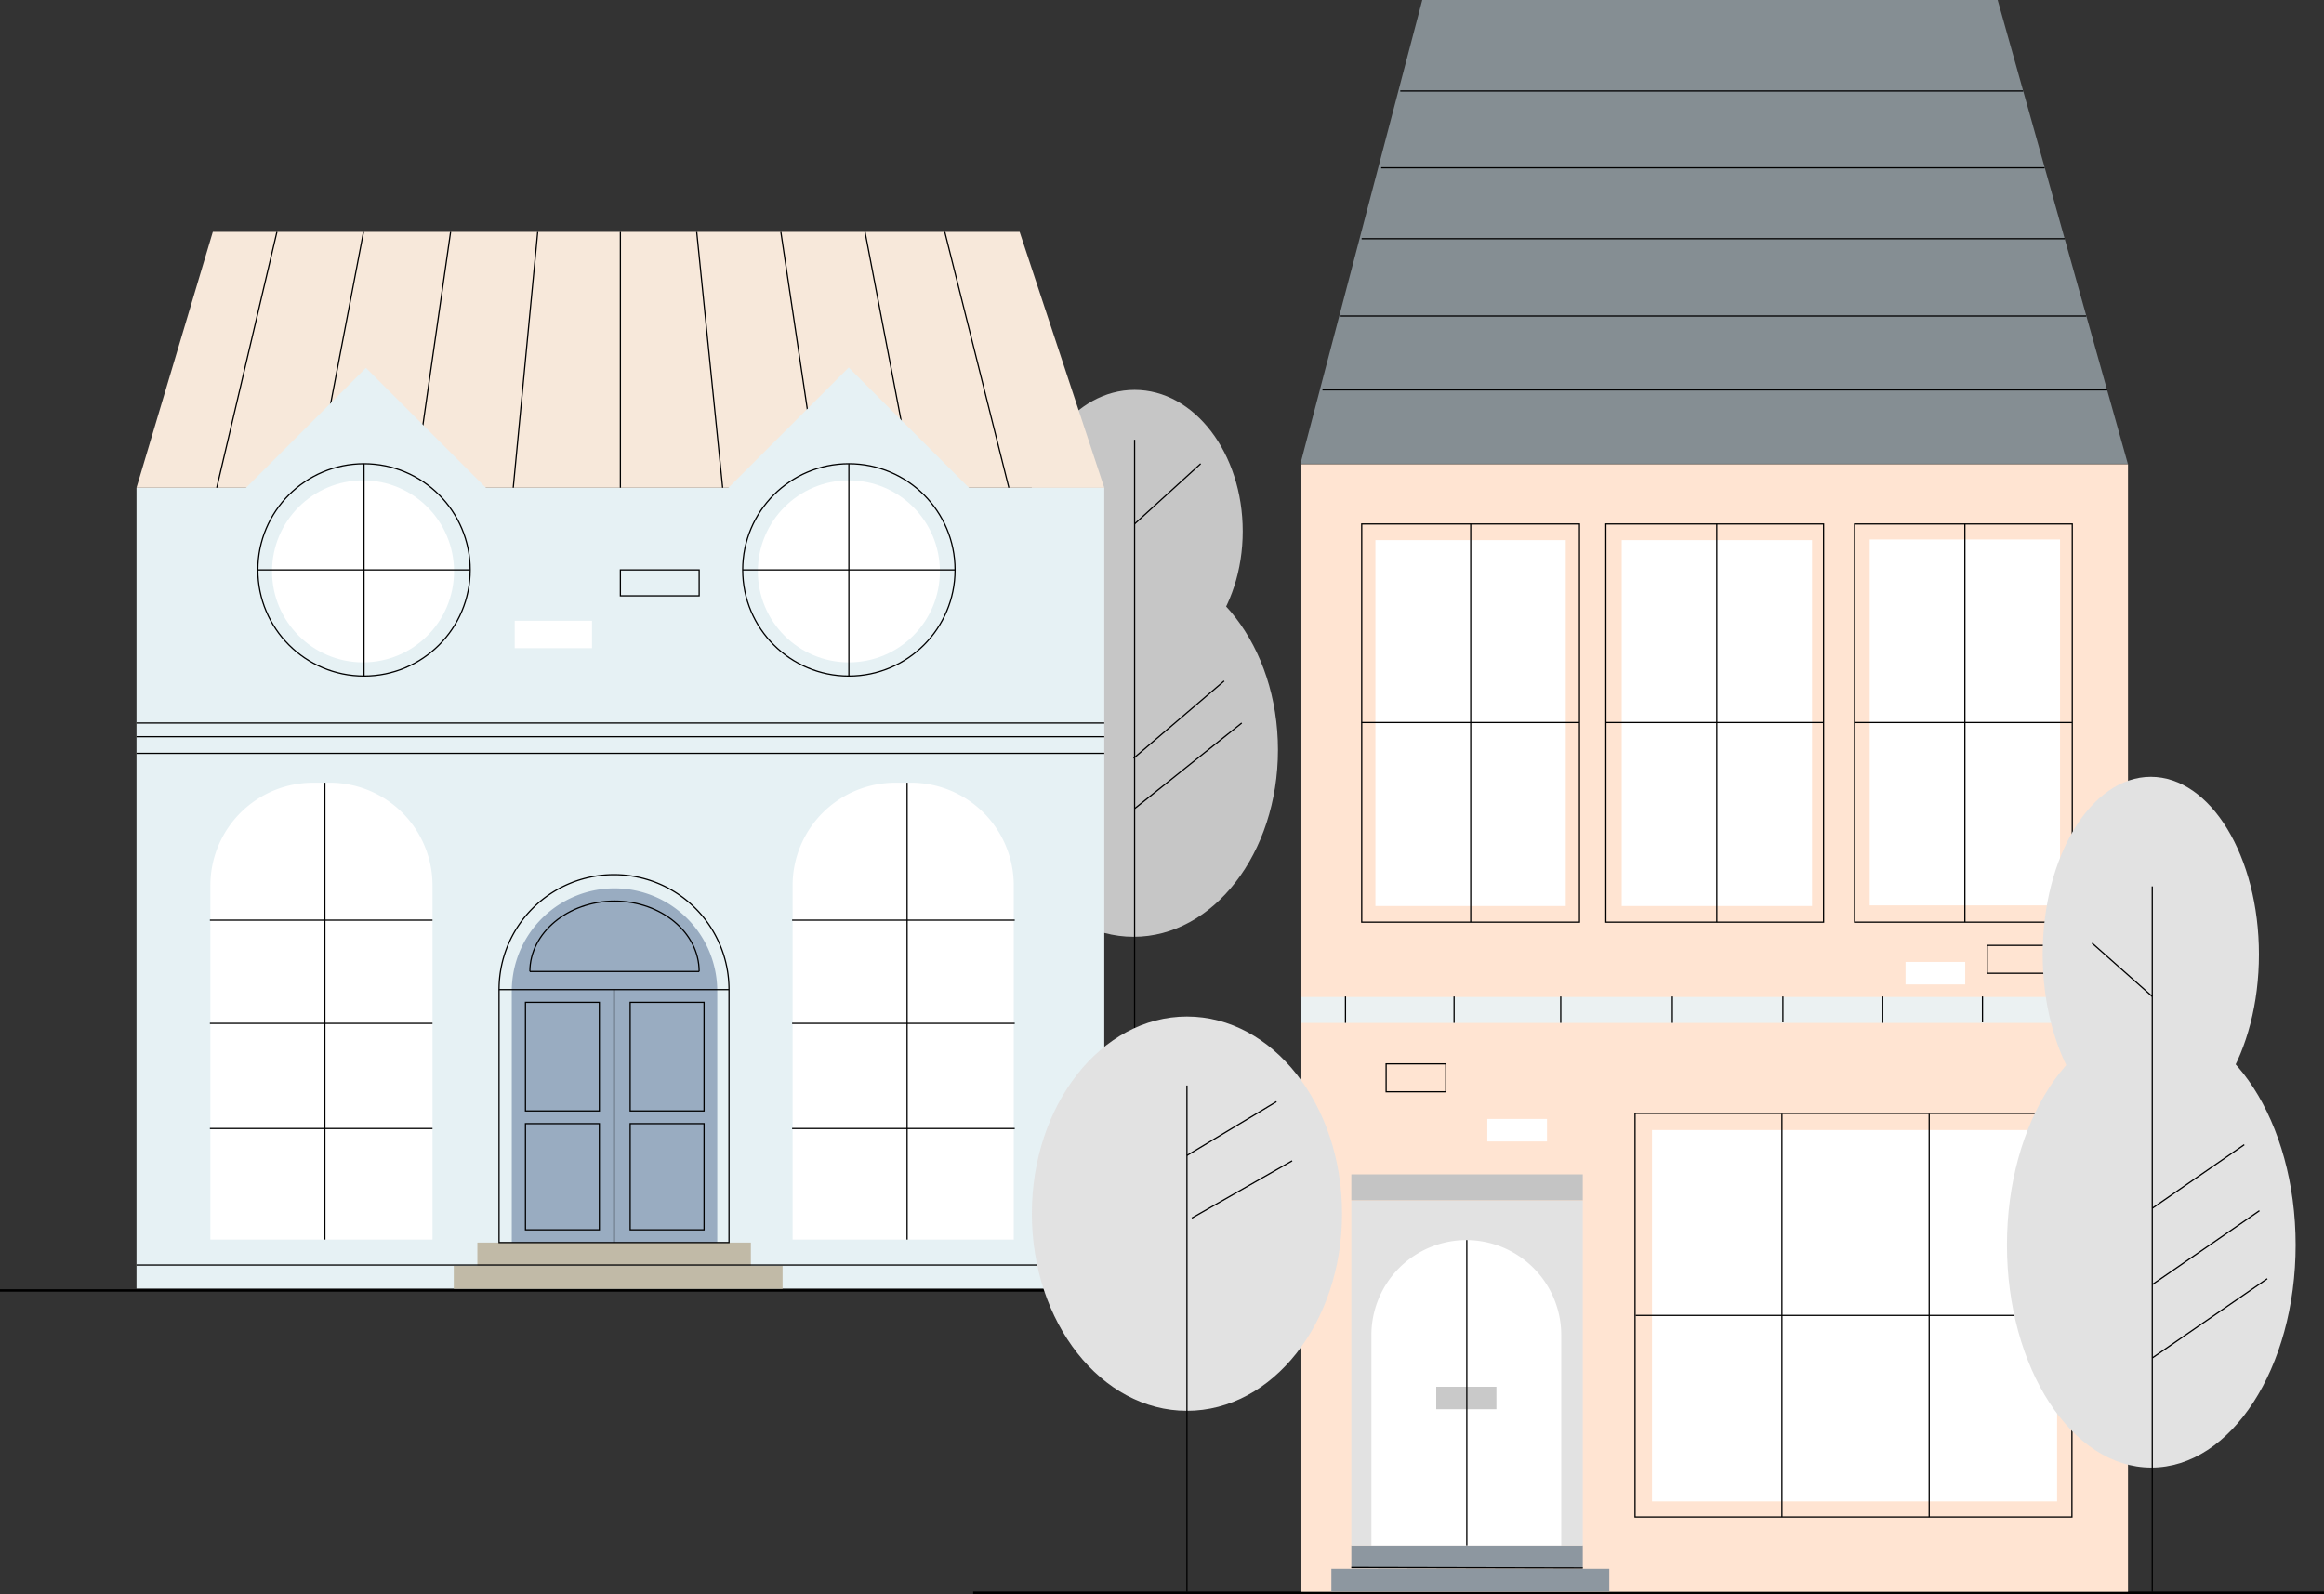 <svg xmlns="http://www.w3.org/2000/svg" viewBox="0 0 475 325.85"><rect x="0" y="0" width="475" height="325.85" fill="#333333" stroke="none"/><defs><style>.cls-1,.cls-5{fill:none;}.cls-1,.cls-16,.cls-5{stroke:#000;stroke-miterlimit:10;}.cls-1{stroke-width:0.5px;}.cls-2{fill:#c6c6c6;}.cls-3{fill:#ffe4d2;}.cls-4{fill:#858e93;}.cls-16,.cls-5{stroke-width:0.25px;}.cls-6{fill:#8d97a0;}.cls-7{fill:#e2e2e2;}.cls-8{fill:#c4c4c4;}.cls-9{fill:#fff;}.cls-10{fill:#c9c9c9;}.cls-11{fill:#ebf1f2;}.cls-12,.cls-16{fill:#e6f1f4;}.cls-13{fill:#c1baa7;}.cls-14{fill:#f7e8da;}.cls-15{fill:#99acc1;}</style></defs><title>Ресурс 2</title><g id="Слой_2" data-name="Слой 2"><g id="Слой_1-2" data-name="Слой 1"><line class="cls-1" x1="198.9" y1="325.6" x2="475" y2="325.6"/><ellipse class="cls-2" cx="231.9" cy="108.6" rx="22.1" ry="28.9"/><ellipse class="cls-2" cx="231.7" cy="153.3" rx="29.5" ry="38.2"/><rect class="cls-3" x="265.94" y="94.9" width="169" height="230.5"/><polygon class="cls-4" points="265.8 94.8 434.9 94.8 408.3 0 290.7 0 265.8 94.8"/><line class="cls-5" x1="430.7" y1="79.7" x2="270.3" y2="79.7"/><line class="cls-5" x1="426.4" y1="64.6" x2="274" y2="64.6"/><line class="cls-5" x1="422" y1="48.8" x2="278.3" y2="48.8"/><line class="cls-5" x1="417.9" y1="34.3" x2="282.3" y2="34.3"/><line class="cls-5" x1="413.5" y1="18.6" x2="286.2" y2="18.6"/><rect class="cls-6" x="272.12" y="320.68" width="56.8" height="4.7"/><rect class="cls-6" x="276.2" y="315.91" width="47.3" height="4.7"/><line class="cls-5" x1="323.5" y1="320.5" x2="276.2" y2="320.4"/><rect class="cls-7" x="276.2" y="245.43" width="47.3" height="70.5"/><rect class="cls-8" x="276.2" y="240.07" width="47.3" height="5.3"/><path class="cls-9" d="M280.4,315.9h38.7v-43a19.42,19.42,0,0,0-19.4-19.4h0a19.42,19.42,0,0,0-19.4,19.4v43Z"/><rect class="cls-10" x="293.55" y="283.48" width="12.3" height="4.6"/><line class="cls-5" x1="299.8" y1="253.5" x2="299.8" y2="315.9"/><rect class="cls-9" x="337.65" y="231.01" width="82.8" height="75.9"/><rect class="cls-5" x="334.18" y="227.6" width="89.3" height="82.5"/><line class="cls-5" x1="423.5" y1="268.9" x2="334.3" y2="268.9"/><line class="cls-5" x1="394.3" y1="227.7" x2="394.3" y2="310.1"/><line class="cls-5" x1="364.2" y1="227.7" x2="364.2" y2="310.1"/><rect class="cls-9" x="303.99" y="228.74" width="12.2" height="4.6"/><rect class="cls-5" x="283.31" y="217.48" width="12.2" height="5.7"/><rect class="cls-5" x="379.05" y="107.11" width="44.5" height="81.4"/><rect class="cls-5" x="328.22" y="107.11" width="44.5" height="81.4"/><rect class="cls-5" x="278.32" y="107.11" width="44.5" height="81.4"/><rect class="cls-9" x="382.15" y="110.28" width="38.9" height="74.8"/><rect class="cls-9" x="331.46" y="110.41" width="38.9" height="74.8"/><rect class="cls-9" x="281.12" y="110.41" width="38.9" height="74.8"/><line class="cls-5" x1="401.6" y1="107.1" x2="401.6" y2="188.5"/><line class="cls-5" x1="350.9" y1="107.1" x2="350.9" y2="188.5"/><line class="cls-5" x1="300.6" y1="107.1" x2="300.6" y2="188.5"/><line class="cls-5" x1="423.5" y1="147.7" x2="379" y2="147.7"/><line class="cls-5" x1="372.7" y1="147.7" x2="328.2" y2="147.7"/><line class="cls-5" x1="322.8" y1="147.7" x2="278.3" y2="147.7"/><rect class="cls-11" x="265.94" y="203.81" width="169" height="5.3"/><line class="cls-5" x1="425.6" y1="203.7" x2="425.6" y2="209.1"/><line class="cls-5" x1="405.2" y1="203.7" x2="405.2" y2="209"/><line class="cls-5" x1="384.8" y1="203.7" x2="384.8" y2="209.1"/><line class="cls-5" x1="364.4" y1="203.7" x2="364.4" y2="209"/><line class="cls-5" x1="341.8" y1="203.7" x2="341.8" y2="209.1"/><line class="cls-5" x1="319" y1="203.7" x2="319" y2="209.1"/><line class="cls-5" x1="297.2" y1="203.7" x2="297.2" y2="209.1"/><line class="cls-5" x1="275" y1="203.7" x2="275" y2="209.1"/><rect class="cls-5" x="406.16" y="193.26" width="12.2" height="5.7"/><rect class="cls-9" x="389.47" y="196.64" width="12.2" height="4.6"/><ellipse class="cls-7" cx="439.6" cy="195.1" rx="22.1" ry="36.3"/><ellipse class="cls-7" cx="439.7" cy="254.5" rx="29.5" ry="45.5"/><line class="cls-5" x1="439.9" y1="181.2" x2="439.9" y2="325.4"/><line class="cls-5" x1="439.9" y1="203.7" x2="427.6" y2="192.8"/><line class="cls-5" x1="439.9" y1="247" x2="458.7" y2="234"/><line class="cls-5" x1="439.9" y1="262.6" x2="461.8" y2="247.5"/><line class="cls-5" x1="439.9" y1="277.6" x2="463.4" y2="261.4"/><line class="cls-1" y1="263.8" x2="235.7" y2="263.8"/><rect class="cls-12" x="27.9" y="99.7" width="197.8" height="163.7"/><rect class="cls-13" x="92.75" y="258.77" width="67.2" height="4.7"/><rect class="cls-13" x="97.57" y="254.01" width="55.9" height="4.7"/><line class="cls-5" x1="226.8" y1="258.6" x2="27.9" y2="258.6"/><path class="cls-9" d="M207.2,253.4H162V181a21,21,0,0,1,21-21h3.2a21,21,0,0,1,21,21Z"/><line class="cls-5" x1="185.4" y1="160" x2="185.4" y2="253.4"/><line class="cls-5" x1="161.9" y1="188.1" x2="207.4" y2="188.1"/><line class="cls-5" x1="231.9" y1="89.9" x2="231.9" y2="263.5"/><line class="cls-5" x1="161.9" y1="209.2" x2="207.4" y2="209.2"/><line class="cls-5" x1="161.9" y1="230.7" x2="207.4" y2="230.7"/><ellipse class="cls-7" cx="242.6" cy="248.1" rx="31.7" ry="40.3"/><polygon class="cls-14" points="225.7 99.7 27.9 99.7 43.5 47.4 208.4 47.4 225.7 99.7"/><line class="cls-5" x1="126.8" y1="47.4" x2="126.8" y2="99.7"/><line class="cls-5" x1="109.9" y1="47.4" x2="104.9" y2="99.7"/><line class="cls-5" x1="92.1" y1="47.4" x2="84.6" y2="99.7"/><line class="cls-5" x1="74.3" y1="47.4" x2="64.3" y2="99.7"/><line class="cls-5" x1="56.6" y1="47.4" x2="44.3" y2="99.7"/><line class="cls-5" x1="142.4" y1="47.4" x2="147.7" y2="99.7"/><line class="cls-5" x1="159.6" y1="47.4" x2="167.4" y2="99.7"/><line class="cls-5" x1="176.8" y1="47.4" x2="186.8" y2="99.7"/><line class="cls-5" x1="242.6" y1="221.9" x2="242.6" y2="325.4"/><line class="cls-5" x1="242.6" y1="236.2" x2="260.9" y2="225.2"/><line class="cls-5" x1="243.6" y1="249" x2="264.1" y2="237.3"/><line class="cls-5" x1="193.1" y1="47.4" x2="206.2" y2="99.7"/><path class="cls-15" d="M146.6,254h-42V202.6a21,21,0,0,1,21-21h0a21,21,0,0,1,21,21Z"/><path class="cls-5" d="M149,254H102V202.3a23.47,23.47,0,0,1,23.5-23.5h0A23.47,23.47,0,0,1,149,202.3Z"/><line class="cls-5" x1="102" y1="202.3" x2="149" y2="202.3"/><line class="cls-5" x1="125.5" y1="202.3" x2="125.5" y2="254"/><rect class="cls-5" x="107.4" y="204.9" width="15.1" height="22.2"/><rect class="cls-5" x="128.8" y="204.9" width="15.1" height="22.2"/><rect class="cls-5" x="107.4" y="229.7" width="15.1" height="21.7"/><rect class="cls-5" x="128.8" y="229.7" width="15.1" height="21.7"/><path class="cls-5" d="M108.3,198.6c0-7.9,7.8-14.4,17.3-14.4s17.3,6.4,17.3,14.4"/><line class="cls-5" x1="108.3" y1="198.6" x2="142.9" y2="198.6"/><path class="cls-9" d="M88.4,253.4H43V181a21,21,0,0,1,21-21h3.4a21,21,0,0,1,21,21Z"/><line class="cls-5" x1="66.4" y1="160" x2="66.4" y2="253.4"/><line class="cls-5" x1="42.9" y1="188.1" x2="88.4" y2="188.1"/><line class="cls-5" x1="42.9" y1="209.2" x2="88.4" y2="209.2"/><line class="cls-5" x1="42.9" y1="230.7" x2="88.4" y2="230.7"/><rect class="cls-12" x="53.89" y="83.85" width="41.8" height="41.8" transform="translate(-52.16 83.57) rotate(-45)"/><rect class="cls-12" x="152.57" y="83.79" width="41.8" height="41.8" transform="translate(-23.22 153.32) rotate(-45)"/><circle class="cls-16" cx="74.4" cy="116.5" r="21.7"/><circle class="cls-16" cx="173.5" cy="116.5" r="21.7"/><circle class="cls-9" cx="74.2" cy="116.8" r="18.6"/><circle class="cls-9" cx="173.5" cy="116.8" r="18.6"/><line class="cls-5" x1="74.4" y1="94.8" x2="74.4" y2="138.2"/><line class="cls-5" x1="52.7" y1="116.5" x2="96.1" y2="116.5"/><line class="cls-5" x1="173.5" y1="94.8" x2="173.5" y2="138.2"/><line class="cls-5" x1="151.8" y1="116.5" x2="195.2" y2="116.5"/><line class="cls-5" x1="27.9" y1="154" x2="225.7" y2="154"/><line class="cls-5" x1="27.9" y1="147.8" x2="225.7" y2="147.8"/><line class="cls-5" x1="27.9" y1="150.6" x2="225.7" y2="150.6"/><rect class="cls-5" x="126.8" y="116.5" width="16.1" height="5.3"/><rect class="cls-9" x="105.2" y="126.9" width="15.8" height="5.6"/><line class="cls-5" x1="231.9" y1="107.1" x2="245.4" y2="94.8"/><line class="cls-5" x1="231.7" y1="155" x2="250.2" y2="139.2"/><line class="cls-5" x1="231.9" y1="165.3" x2="253.8" y2="147.8"/></g></g></svg>